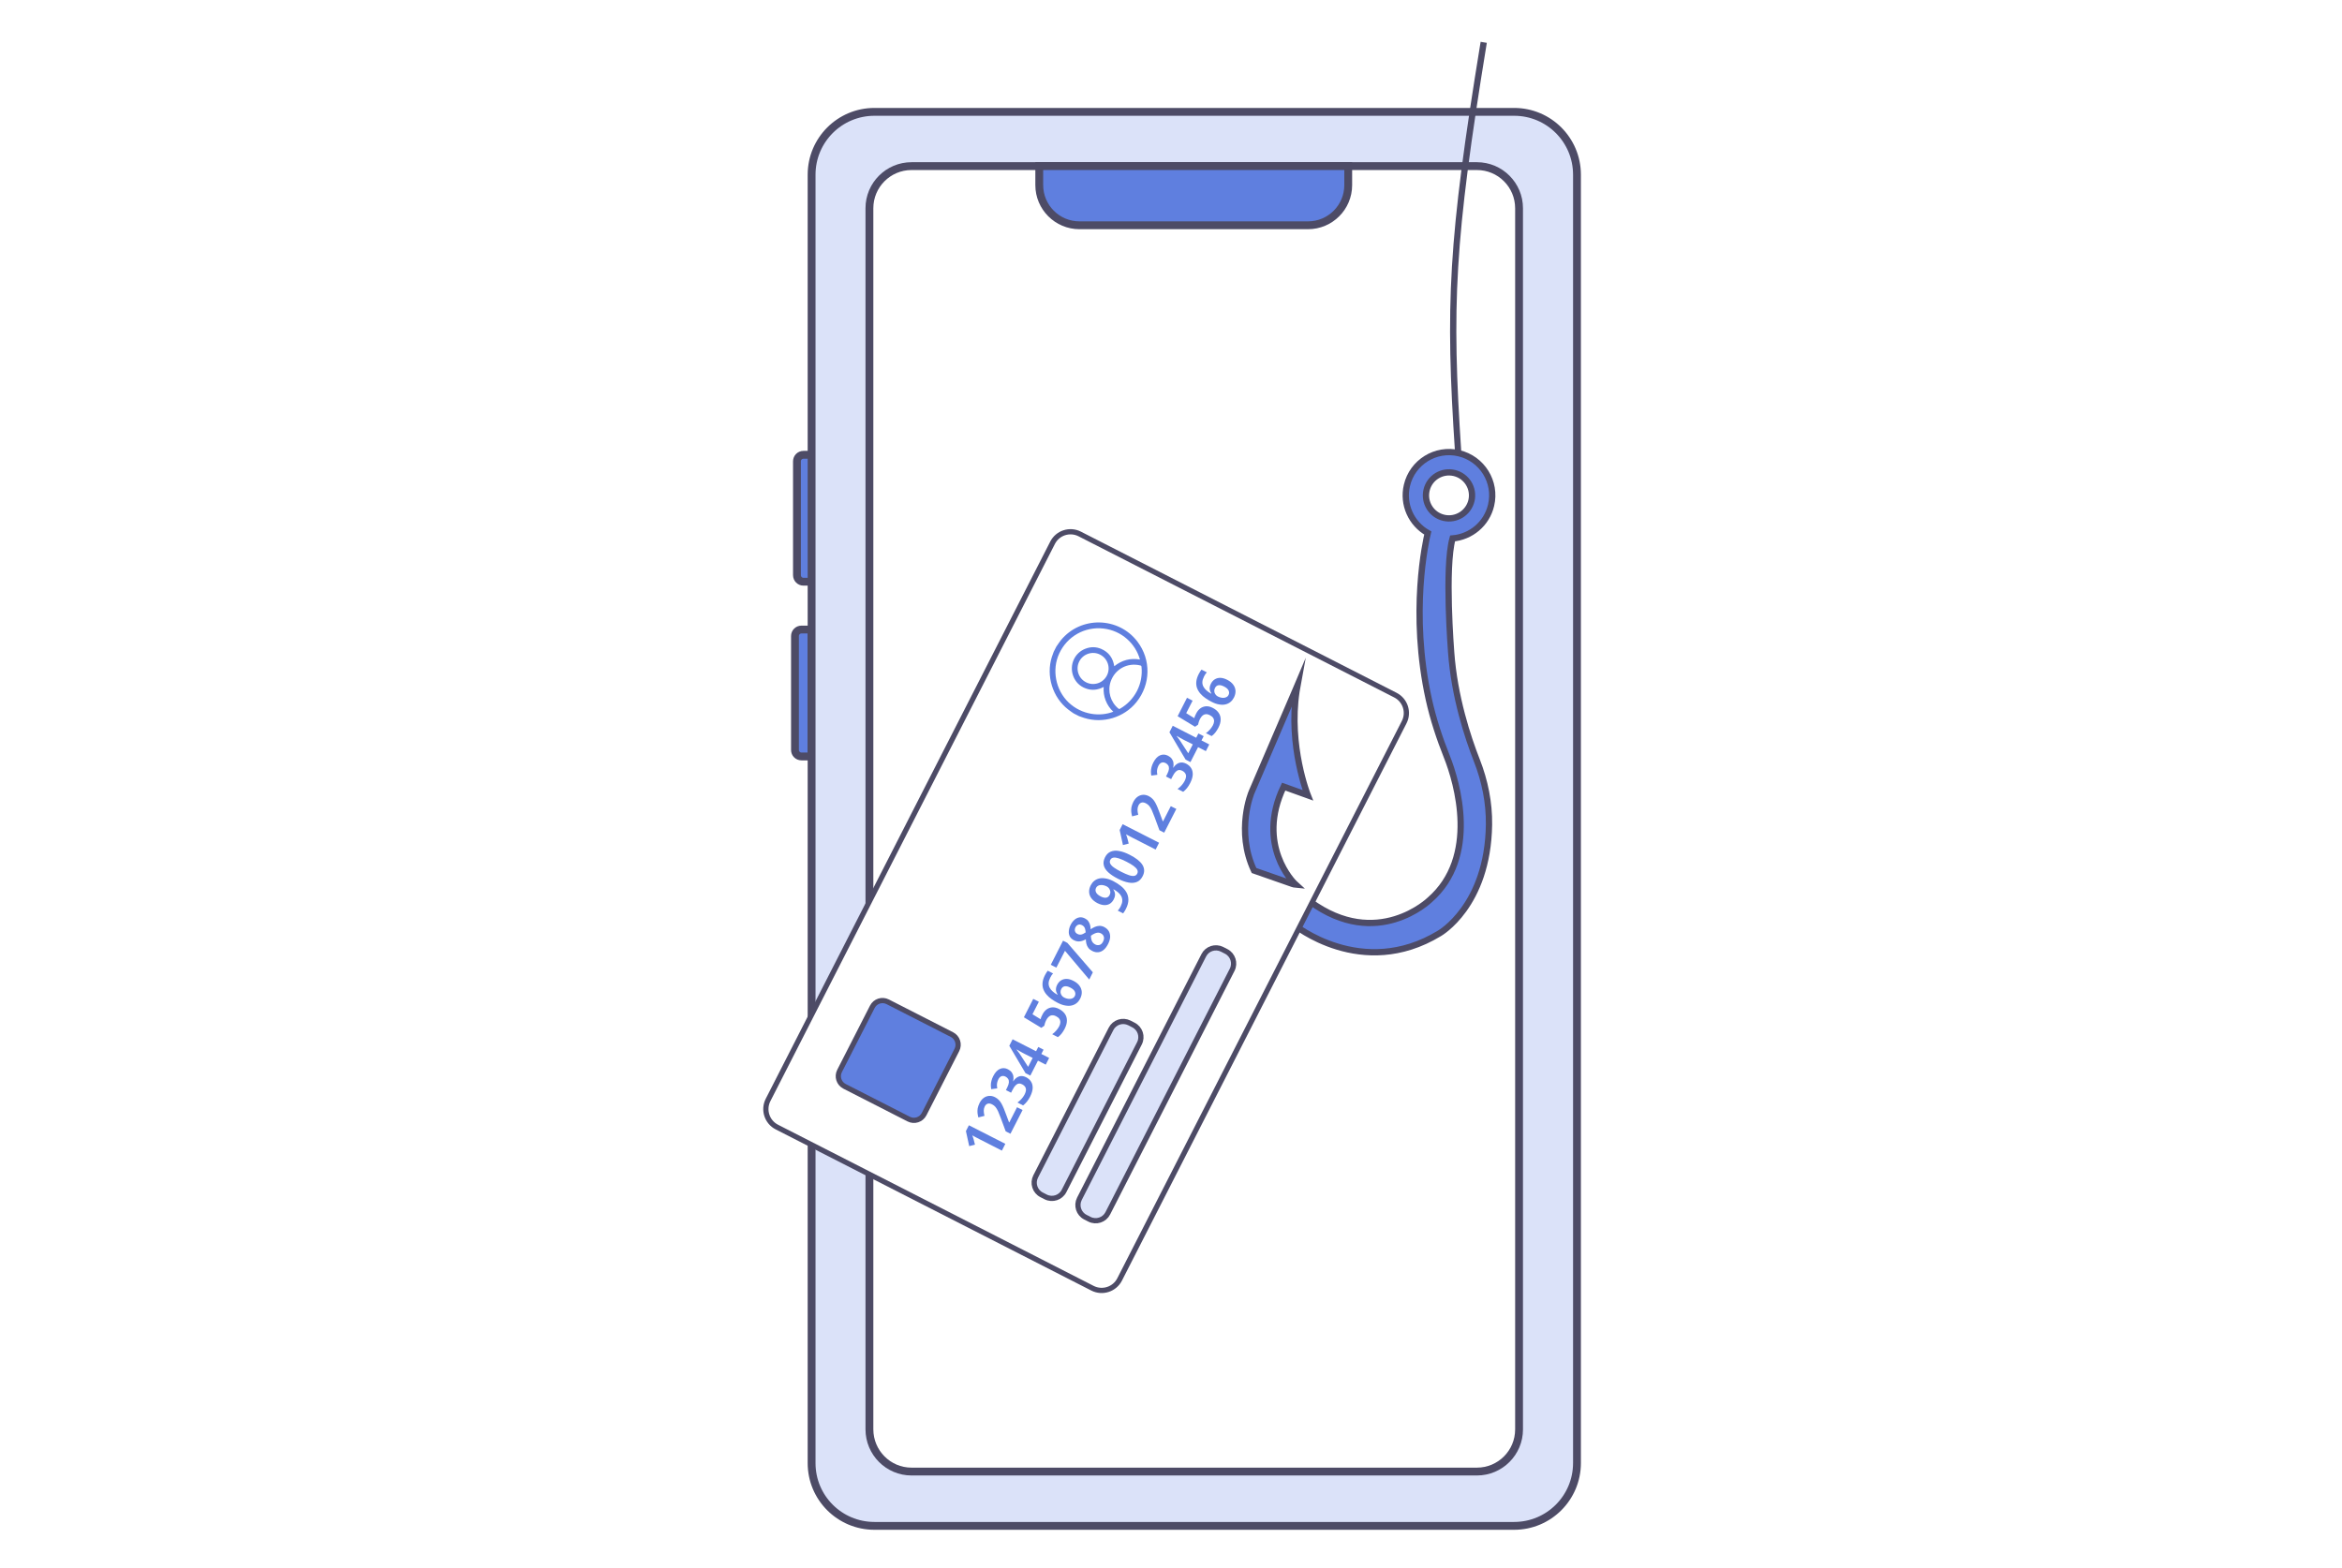<svg width="448" height="300" viewBox="0 0 448 300" fill="none" xmlns="http://www.w3.org/2000/svg">
<rect width="448" height="300" fill="white"/>
<g clip-path="url(#clip0_2472_61312)">
<path d="M153.69 111.29H155.62V87.01H153.69C153 87.01 152.45 87.57 152.45 88.25V110.04C152.45 110.73 153.01 111.29 153.69 111.29Z" fill="#5F7FDF" stroke="#4D4B66" stroke-width="1.5" stroke-miterlimit="10"/>
<path d="M153.31 144.72H155.24V120.44H153.31C152.62 120.44 152.07 121 152.07 121.68V143.47C152.06 144.16 152.62 144.72 153.31 144.72Z" fill="#5F7FDF" stroke="#4D4B66" stroke-width="1.5" stroke-miterlimit="10"/>
<path d="M167.27 291.92H289.64C296.28 291.92 301.66 286.54 301.66 279.9V33.42C301.66 26.78 296.28 21.4 289.64 21.4H167.27C160.63 21.4 155.25 26.78 155.25 33.42V279.9C155.24 286.54 160.62 291.92 167.27 291.92Z" fill="#DBE2F9" stroke="#4D4B66" stroke-width="1.5" stroke-miterlimit="10" stroke-linecap="round" stroke-linejoin="round"/>
<path d="M174.37 281.53H282.52C286.97 281.53 290.58 277.92 290.58 273.47V39.84C290.58 35.39 286.97 31.78 282.52 31.78H174.37C169.92 31.78 166.31 35.39 166.31 39.84V273.46C166.32 277.92 169.92 281.53 174.37 281.53Z" fill="white" stroke="#4D4B66" stroke-width="1.5" stroke-miterlimit="10" stroke-linecap="round" stroke-linejoin="round"/>
<path d="M206.49 43.1H250.21C254.46 43.1 257.9 39.66 257.9 35.41V31.78H198.8V35.41C198.8 39.66 202.25 43.1 206.49 43.1Z" fill="#5F7FDF" stroke="#4D4B66" stroke-width="1.5" stroke-miterlimit="10"/>
<path d="M244.09 131.74L238.53 155.31C238.53 155.31 235.42 168.47 247.47 176.87C247.47 176.87 260.49 187.59 275.34 178.57C275.34 178.57 284.6 173.35 284.83 157.79C284.89 153.57 284.04 149.4 282.5 145.47C280.77 141.07 278.2 133.28 277.59 124.77C277.59 124.77 276.3 108.59 277.86 103.01C281.34 102.72 284.39 100.24 285.23 96.66C286.28 92.21 283.52 87.76 279.08 86.71C274.64 85.66 270.18 88.41 269.13 92.86C268.26 96.53 269.99 100.21 273.12 101.97C272.76 103.48 269.65 117.19 273.32 133.82C274.15 137.56 275.35 141.21 276.77 144.77C278.75 149.74 282.92 163.96 273.49 172.17C273.49 172.17 263.45 181.92 250.55 172.44C250.55 172.44 241.24 166.09 244.9 153.02L250.16 153.92C250.16 153.94 243.94 143.86 244.09 131.74ZM276.16 99.06C273.79 98.5 272.33 96.13 272.89 93.76C273.45 91.39 275.82 89.93 278.19 90.49C280.56 91.05 282.03 93.42 281.47 95.79C280.9 98.15 278.53 99.62 276.16 99.06Z" fill="#5F7FDF" stroke="#4D4B66" stroke-width="1.2" stroke-miterlimit="10"/>
<path d="M268.6 138.17L214.17 244.78C213.2 246.67 210.89 247.42 208.99 246.46L148.6 215.62C146.71 214.65 145.96 212.34 146.92 210.44L201.35 103.83C202.32 101.94 204.63 101.19 206.53 102.15L266.93 132.99C268.82 133.96 269.57 136.28 268.6 138.17Z" fill="white" stroke="#4D4B66" stroke-miterlimit="10" stroke-linecap="round" stroke-linejoin="round"/>
<path d="M183.04 200.87L176.77 213.15C176.22 214.22 174.91 214.65 173.83 214.1L161.55 207.83C160.48 207.28 160.05 205.97 160.6 204.89L166.87 192.61C167.42 191.54 168.73 191.11 169.81 191.66L182.09 197.93C183.17 198.48 183.59 199.8 183.04 200.87Z" fill="#5F7FDF" stroke="#4D4B66" stroke-miterlimit="10"/>
<path d="M217.96 199.61L203.54 227.85C202.89 229.13 201.32 229.64 200.03 228.99L199.25 228.59C197.97 227.94 197.46 226.37 198.11 225.08L212.53 196.84C213.18 195.56 214.75 195.05 216.04 195.7L216.82 196.1C218.11 196.76 218.62 198.33 217.96 199.61Z" fill="#DBE2F9" stroke="#4D4B66" stroke-miterlimit="10" stroke-linecap="round" stroke-linejoin="round"/>
<path d="M235.7 185.53L211.91 232.12C211.26 233.4 209.69 233.91 208.4 233.26L207.62 232.86C206.34 232.21 205.83 230.64 206.48 229.35L230.27 182.76C230.92 181.48 232.49 180.97 233.78 181.62L234.56 182.02C235.84 182.68 236.35 184.25 235.7 185.53Z" fill="#DBE2F9" stroke="#4D4B66" stroke-miterlimit="10" stroke-linecap="round" stroke-linejoin="round"/>
<path d="M192.31 218.83L191.65 220.13L187.3 217.91C187.16 217.84 187.01 217.76 186.86 217.68C186.71 217.6 186.56 217.52 186.41 217.44C186.26 217.36 186.12 217.28 185.99 217.21C186.02 217.31 186.06 217.42 186.11 217.55C186.16 217.68 186.2 217.81 186.24 217.95L186.5 218.99L185.4 219.27L184.77 216.39L185.34 215.28L192.31 218.83Z" fill="#5F7FDF"/>
<path d="M195.61 212.36L193.29 216.9L192.38 216.44L191.43 213.87C191.24 213.36 191.07 212.93 190.92 212.6C190.77 212.27 190.6 212 190.43 211.79C190.26 211.58 190.04 211.41 189.78 211.28C189.46 211.12 189.18 211.07 188.94 211.15C188.7 211.23 188.51 211.4 188.38 211.66C188.25 211.92 188.18 212.2 188.18 212.49C188.18 212.78 188.23 213.11 188.32 213.48L187.15 213.78C187.08 213.5 187.02 213.23 186.99 212.95C186.96 212.67 186.97 212.37 187.02 212.05C187.08 211.73 187.2 211.39 187.38 211.02C187.6 210.6 187.86 210.27 188.18 210.04C188.5 209.81 188.84 209.69 189.21 209.66C189.58 209.63 189.95 209.72 190.32 209.9C190.61 210.05 190.85 210.22 191.05 210.43C191.25 210.63 191.43 210.87 191.58 211.15C191.73 211.43 191.88 211.73 192.02 212.08C192.16 212.42 192.3 212.8 192.46 213.22L193.01 214.7L193.07 214.73L194.55 211.83L195.61 212.36Z" fill="#5F7FDF"/>
<path d="M192.81 204.57C193.12 204.73 193.36 204.93 193.54 205.17C193.71 205.41 193.82 205.68 193.85 205.96C193.89 206.25 193.87 206.54 193.8 206.85L193.83 206.86C194.16 206.37 194.54 206.06 194.96 205.93C195.38 205.8 195.82 205.86 196.28 206.09C196.68 206.3 197 206.57 197.22 206.92C197.45 207.27 197.55 207.68 197.54 208.16C197.52 208.64 197.36 209.19 197.05 209.8C196.86 210.17 196.66 210.49 196.44 210.76C196.23 211.03 195.98 211.27 195.71 211.48L194.63 210.93C194.92 210.73 195.19 210.49 195.42 210.22C195.66 209.95 195.84 209.68 195.98 209.42C196.24 208.91 196.32 208.5 196.22 208.19C196.12 207.88 195.89 207.63 195.52 207.44C195.29 207.32 195.07 207.28 194.86 207.31C194.66 207.34 194.46 207.45 194.26 207.65C194.07 207.84 193.87 208.14 193.67 208.54L193.41 209.05L192.42 208.55L192.68 208.03C192.87 207.66 192.97 207.34 192.99 207.08C193.01 206.82 192.96 206.6 192.85 206.42C192.74 206.24 192.57 206.09 192.36 205.98C192.08 205.84 191.82 205.81 191.58 205.89C191.34 205.98 191.14 206.17 190.98 206.48C190.87 206.7 190.8 206.91 190.75 207.12C190.71 207.33 190.69 207.53 190.7 207.71C190.71 207.89 190.73 208.07 190.76 208.22L189.61 208.37C189.57 208.13 189.54 207.88 189.54 207.62C189.54 207.36 189.57 207.08 189.65 206.78C189.72 206.48 189.84 206.17 190.01 205.85C190.36 205.17 190.78 204.72 191.27 204.5C191.76 204.28 192.29 204.3 192.81 204.57Z" fill="#5F7FDF"/>
<path d="M199.62 200.82L199.2 201.64L200.69 202.4L200.04 203.68L198.55 202.92L197.09 205.78L196.17 205.31L193.07 200.07L193.7 198.83L198.19 201.12L198.61 200.3L199.62 200.82ZM195.98 201.61C195.84 201.54 195.7 201.47 195.56 201.39C195.41 201.31 195.27 201.23 195.13 201.15C194.99 201.07 194.86 201 194.75 200.93C194.64 200.86 194.55 200.81 194.48 200.78L194.46 200.82C194.55 200.94 194.65 201.07 194.75 201.19C194.85 201.32 194.94 201.45 195.03 201.57L196.67 204.1L197.54 202.4L195.98 201.61Z" fill="#5F7FDF"/>
<path d="M199.43 194.06C199.64 193.65 199.91 193.33 200.23 193.1C200.55 192.87 200.91 192.75 201.31 192.72C201.71 192.7 202.14 192.8 202.58 193.03C203.07 193.28 203.45 193.6 203.71 193.98C203.97 194.36 204.1 194.79 204.09 195.27C204.09 195.75 203.94 196.27 203.65 196.84C203.47 197.19 203.27 197.49 203.05 197.77C202.83 198.04 202.6 198.26 202.36 198.42L201.27 197.86C201.52 197.7 201.76 197.48 202.01 197.2C202.26 196.92 202.45 196.65 202.6 196.37C202.74 196.1 202.82 195.84 202.83 195.6C202.84 195.36 202.78 195.14 202.65 194.94C202.52 194.74 202.31 194.57 202.02 194.42C201.63 194.22 201.28 194.18 200.96 194.3C200.65 194.42 200.37 194.71 200.13 195.17C200.04 195.34 199.97 195.53 199.9 195.73C199.84 195.94 199.79 196.11 199.76 196.25L199.19 196.64L195.86 194.62L197.65 191.1L198.72 191.65L197.5 194.04L199.05 194.99C199.08 194.88 199.12 194.75 199.17 194.6C199.24 194.45 199.32 194.27 199.43 194.06Z" fill="#5F7FDF"/>
<path d="M202.34 191.86C201.94 191.65 201.55 191.43 201.19 191.17C200.83 190.92 200.5 190.64 200.23 190.32C199.95 190.01 199.74 189.66 199.59 189.28C199.44 188.9 199.39 188.48 199.43 188.02C199.47 187.56 199.63 187.07 199.9 186.54C199.97 186.41 200.05 186.26 200.15 186.1C200.25 185.94 200.34 185.81 200.42 185.71L201.44 186.23C201.34 186.33 201.25 186.44 201.16 186.58C201.07 186.71 200.99 186.86 200.91 187.02C200.71 187.42 200.6 187.77 200.59 188.09C200.58 188.41 200.65 188.7 200.79 188.96C200.93 189.23 201.13 189.47 201.38 189.69C201.63 189.91 201.93 190.12 202.28 190.31L202.31 190.25C202.2 190.09 202.11 189.91 202.05 189.72C201.99 189.53 201.97 189.32 202 189.1C202.02 188.88 202.1 188.65 202.22 188.41C202.42 188.03 202.67 187.74 202.99 187.55C203.31 187.36 203.66 187.27 204.06 187.28C204.46 187.29 204.89 187.42 205.35 187.66C205.84 187.91 206.23 188.22 206.49 188.58C206.76 188.94 206.9 189.34 206.93 189.76C206.95 190.19 206.85 190.62 206.62 191.07C206.45 191.4 206.23 191.68 205.96 191.9C205.69 192.12 205.37 192.28 205.01 192.36C204.65 192.45 204.24 192.45 203.8 192.37C203.34 192.3 202.86 192.13 202.34 191.86ZM205.59 190.58C205.74 190.29 205.74 190.01 205.61 189.71C205.48 189.42 205.17 189.15 204.7 188.92C204.32 188.73 203.99 188.65 203.69 188.69C203.39 188.73 203.16 188.91 203 189.23C202.89 189.44 202.85 189.66 202.87 189.87C202.89 190.08 202.97 190.27 203.09 190.44C203.21 190.61 203.36 190.75 203.55 190.84C203.73 190.93 203.92 191 204.12 191.05C204.32 191.1 204.51 191.12 204.71 191.1C204.9 191.09 205.08 191.04 205.23 190.95C205.38 190.88 205.5 190.75 205.59 190.58Z" fill="#5F7FDF"/>
<path d="M208.36 187.4L203.72 181.9L202.07 185.12L201 184.58L203.35 179.97L204.18 180.39L209.05 186.02L208.36 187.4Z" fill="#5F7FDF"/>
<path d="M204.8 176.94C205 176.54 205.25 176.22 205.53 175.97C205.81 175.72 206.13 175.57 206.47 175.51C206.81 175.45 207.17 175.52 207.54 175.71C207.82 175.85 208.04 176.03 208.19 176.25C208.34 176.47 208.46 176.7 208.52 176.96C208.58 177.22 208.62 177.49 208.63 177.78C208.88 177.61 209.15 177.46 209.43 177.33C209.71 177.21 210 177.14 210.3 177.13C210.6 177.12 210.9 177.19 211.22 177.35C211.6 177.55 211.89 177.81 212.09 178.13C212.28 178.46 212.37 178.83 212.36 179.25C212.34 179.67 212.21 180.12 211.97 180.59C211.71 181.1 211.42 181.48 211.1 181.74C210.78 182 210.43 182.15 210.06 182.18C209.69 182.21 209.32 182.13 208.93 181.93C208.61 181.77 208.36 181.57 208.19 181.34C208.01 181.11 207.89 180.85 207.82 180.56C207.75 180.28 207.71 179.99 207.71 179.7C207.48 179.83 207.24 179.93 206.99 180.01C206.74 180.09 206.49 180.12 206.23 180.11C205.97 180.1 205.7 180.02 205.41 179.87C205.05 179.68 204.79 179.44 204.63 179.13C204.48 178.82 204.42 178.48 204.46 178.09C204.5 177.7 204.6 177.32 204.8 176.94ZM205.72 177.42C205.6 177.66 205.57 177.9 205.63 178.13C205.69 178.36 205.85 178.55 206.11 178.68C206.3 178.78 206.48 178.82 206.66 178.81C206.84 178.8 207.01 178.76 207.17 178.68C207.33 178.6 207.5 178.5 207.67 178.39C207.66 178.2 207.64 178.02 207.6 177.85C207.57 177.67 207.5 177.51 207.41 177.36C207.31 177.21 207.17 177.09 206.97 176.99C206.71 176.86 206.47 176.83 206.24 176.92C206.02 177.01 205.85 177.18 205.72 177.42ZM209.49 180.68C209.78 180.83 210.06 180.86 210.33 180.78C210.61 180.7 210.83 180.48 211.01 180.13C211.13 179.89 211.19 179.67 211.19 179.47C211.19 179.27 211.13 179.09 211.03 178.94C210.92 178.78 210.77 178.65 210.57 178.55C210.37 178.45 210.18 178.41 209.98 178.43C209.78 178.45 209.58 178.51 209.38 178.6C209.18 178.69 208.99 178.8 208.81 178.93L208.68 179.02C208.68 179.28 208.71 179.51 208.76 179.72C208.81 179.93 208.9 180.12 209.01 180.28C209.13 180.44 209.29 180.57 209.49 180.68Z" fill="#5F7FDF"/>
<path d="M212.94 168.56C213.47 168.83 213.95 169.14 214.39 169.48C214.83 169.83 215.18 170.22 215.44 170.65C215.7 171.08 215.84 171.57 215.85 172.11C215.86 172.65 215.7 173.24 215.37 173.9C215.3 174.03 215.22 174.18 215.12 174.34C215.02 174.5 214.93 174.64 214.84 174.74L213.82 174.22C213.92 174.11 214.01 174 214.1 173.87C214.19 173.75 214.27 173.62 214.34 173.48C214.55 173.06 214.67 172.69 214.68 172.37C214.69 172.04 214.63 171.75 214.5 171.48C214.36 171.21 214.16 170.96 213.9 170.74C213.64 170.52 213.34 170.32 213.01 170.13L212.98 170.19C213.09 170.35 213.17 170.52 213.23 170.71C213.29 170.89 213.31 171.1 213.29 171.32C213.27 171.54 213.18 171.79 213.04 172.07C212.85 172.43 212.61 172.71 212.3 172.9C211.99 173.09 211.64 173.17 211.23 173.16C210.83 173.14 210.4 173.02 209.94 172.79C209.44 172.53 209.05 172.22 208.78 171.86C208.51 171.5 208.36 171.1 208.34 170.67C208.32 170.24 208.42 169.81 208.65 169.36C208.82 169.03 209.04 168.75 209.31 168.53C209.58 168.31 209.9 168.15 210.26 168.07C210.62 167.98 211.03 167.98 211.48 168.06C211.93 168.13 212.42 168.3 212.94 168.56ZM209.67 169.85C209.53 170.13 209.52 170.42 209.66 170.71C209.8 171.01 210.1 171.27 210.57 171.51C210.95 171.7 211.28 171.78 211.58 171.74C211.88 171.7 212.1 171.52 212.26 171.22C212.37 171 212.42 170.78 212.39 170.57C212.36 170.36 212.29 170.16 212.17 169.99C212.05 169.82 211.9 169.69 211.72 169.59C211.53 169.49 211.33 169.42 211.13 169.37C210.93 169.32 210.73 169.3 210.54 169.32C210.35 169.33 210.18 169.38 210.03 169.47C209.88 169.55 209.76 169.68 209.67 169.85Z" fill="#5F7FDF"/>
<path d="M216.13 163.55C216.7 163.84 217.18 164.14 217.58 164.45C217.98 164.76 218.29 165.08 218.51 165.42C218.73 165.76 218.84 166.11 218.86 166.48C218.88 166.85 218.78 167.25 218.56 167.66C218.29 168.18 217.93 168.54 217.47 168.73C217.01 168.92 216.47 168.96 215.86 168.84C215.24 168.73 214.56 168.48 213.82 168.1C213.06 167.71 212.46 167.31 212 166.89C211.54 166.47 211.25 166.02 211.14 165.54C211.02 165.06 211.11 164.55 211.39 163.99C211.65 163.48 212.01 163.12 212.47 162.93C212.93 162.74 213.46 162.69 214.08 162.81C214.7 162.92 215.38 163.16 216.13 163.55ZM214.48 166.79C215.05 167.08 215.54 167.29 215.95 167.43C216.36 167.57 216.7 167.61 216.96 167.57C217.22 167.53 217.42 167.38 217.54 167.14C217.66 166.9 217.67 166.66 217.55 166.42C217.43 166.18 217.2 165.93 216.85 165.67C216.5 165.41 216.04 165.14 215.47 164.85C214.9 164.56 214.4 164.35 213.99 164.21C213.58 164.08 213.24 164.03 212.97 164.08C212.7 164.13 212.51 164.27 212.39 164.51C212.27 164.75 212.26 164.99 212.38 165.23C212.5 165.47 212.73 165.72 213.08 165.97C213.44 166.22 213.9 166.5 214.48 166.79Z" fill="#5F7FDF"/>
<path d="M221.72 161.23L221.06 162.53L216.71 160.31C216.57 160.24 216.42 160.16 216.27 160.08C216.12 160 215.97 159.92 215.82 159.84C215.67 159.76 215.53 159.68 215.4 159.61C215.43 159.71 215.47 159.82 215.52 159.95C215.57 160.08 215.61 160.21 215.65 160.35L215.91 161.39L214.81 161.67L214.18 158.79L214.75 157.68L221.72 161.23Z" fill="#5F7FDF"/>
<path d="M225.02 154.76L222.7 159.3L221.79 158.84L220.84 156.27C220.65 155.76 220.48 155.33 220.33 155C220.18 154.67 220.01 154.4 219.84 154.19C219.67 153.98 219.45 153.81 219.19 153.68C218.87 153.52 218.59 153.47 218.35 153.55C218.11 153.63 217.92 153.8 217.79 154.06C217.66 154.32 217.59 154.6 217.59 154.89C217.59 155.18 217.64 155.51 217.73 155.88L216.56 156.18C216.49 155.9 216.43 155.63 216.4 155.35C216.37 155.07 216.38 154.77 216.43 154.45C216.49 154.13 216.61 153.79 216.79 153.42C217.01 153 217.27 152.67 217.59 152.44C217.91 152.21 218.25 152.09 218.62 152.06C218.99 152.03 219.36 152.12 219.73 152.3C220.02 152.45 220.26 152.62 220.46 152.83C220.66 153.03 220.84 153.27 220.99 153.55C221.14 153.83 221.29 154.13 221.43 154.48C221.57 154.82 221.71 155.2 221.87 155.62L222.42 157.1L222.48 157.13L223.96 154.23L225.02 154.76Z" fill="#5F7FDF"/>
<path d="M223.43 144.58C223.74 144.74 223.98 144.94 224.16 145.18C224.33 145.42 224.44 145.69 224.47 145.97C224.51 146.26 224.49 146.55 224.42 146.86L224.45 146.87C224.78 146.38 225.16 146.07 225.58 145.94C226 145.81 226.44 145.87 226.9 146.1C227.3 146.31 227.62 146.58 227.84 146.93C228.07 147.28 228.17 147.69 228.16 148.17C228.14 148.65 227.98 149.2 227.67 149.81C227.48 150.18 227.28 150.5 227.06 150.77C226.85 151.04 226.6 151.28 226.33 151.49L225.25 150.94C225.54 150.74 225.81 150.5 226.04 150.23C226.28 149.96 226.46 149.69 226.6 149.43C226.86 148.92 226.94 148.51 226.84 148.2C226.74 147.89 226.51 147.64 226.14 147.45C225.91 147.33 225.69 147.29 225.48 147.32C225.28 147.35 225.08 147.46 224.88 147.66C224.69 147.85 224.49 148.15 224.29 148.55L224.03 149.06L223.04 148.56L223.3 148.04C223.49 147.67 223.59 147.35 223.61 147.09C223.63 146.83 223.58 146.61 223.47 146.43C223.36 146.25 223.19 146.1 222.98 145.99C222.7 145.85 222.44 145.82 222.2 145.9C221.96 145.99 221.76 146.18 221.6 146.49C221.49 146.7 221.42 146.92 221.37 147.13C221.33 147.34 221.31 147.54 221.32 147.72C221.33 147.9 221.35 148.08 221.38 148.23L220.23 148.38C220.19 148.14 220.16 147.89 220.16 147.63C220.16 147.37 220.19 147.09 220.27 146.79C220.34 146.49 220.46 146.18 220.63 145.86C220.98 145.18 221.4 144.73 221.89 144.51C222.41 144.29 222.91 144.32 223.43 144.58Z" fill="#5F7FDF"/>
<path d="M230.25 140.84L229.83 141.66L231.32 142.42L230.67 143.7L229.18 142.94L227.72 145.8L226.8 145.33L223.7 140.09L224.33 138.85L228.82 141.14L229.24 140.32L230.25 140.84ZM226.61 141.63C226.47 141.56 226.33 141.49 226.19 141.41C226.04 141.33 225.9 141.25 225.76 141.17C225.62 141.09 225.49 141.02 225.38 140.95C225.27 140.88 225.18 140.83 225.11 140.8L225.09 140.84C225.18 140.96 225.28 141.09 225.38 141.21C225.48 141.34 225.57 141.47 225.66 141.59L227.3 144.11L228.17 142.41L226.61 141.63Z" fill="#5F7FDF"/>
<path d="M228.84 136.46C229.05 136.05 229.32 135.73 229.64 135.5C229.96 135.27 230.32 135.15 230.72 135.12C231.12 135.1 231.55 135.2 231.99 135.43C232.49 135.68 232.86 136 233.12 136.38C233.38 136.76 233.51 137.19 233.5 137.67C233.5 138.15 233.35 138.67 233.06 139.24C232.88 139.59 232.68 139.89 232.46 140.17C232.24 140.44 232.01 140.66 231.77 140.82L230.68 140.26C230.93 140.1 231.17 139.88 231.42 139.6C231.67 139.32 231.86 139.05 232.01 138.77C232.15 138.5 232.23 138.24 232.24 138C232.25 137.76 232.19 137.54 232.06 137.34C231.93 137.14 231.72 136.97 231.43 136.82C231.04 136.62 230.69 136.58 230.37 136.7C230.05 136.82 229.78 137.11 229.54 137.57C229.45 137.74 229.38 137.93 229.31 138.13C229.25 138.34 229.2 138.51 229.17 138.65L228.6 139.04L225.27 137.02L227.06 133.5L228.13 134.05L226.91 136.44L228.46 137.39C228.49 137.28 228.53 137.15 228.58 137C228.65 136.86 228.73 136.68 228.84 136.46Z" fill="#5F7FDF"/>
<path d="M231.75 134.26C231.35 134.05 230.96 133.83 230.6 133.57C230.24 133.32 229.91 133.04 229.64 132.72C229.36 132.41 229.15 132.06 229 131.68C228.85 131.3 228.8 130.88 228.84 130.42C228.88 129.96 229.04 129.47 229.31 128.94C229.38 128.81 229.46 128.66 229.56 128.5C229.66 128.34 229.75 128.21 229.83 128.11L230.85 128.63C230.75 128.73 230.66 128.84 230.57 128.98C230.48 129.12 230.4 129.26 230.32 129.42C230.12 129.82 230.01 130.17 230 130.49C229.99 130.81 230.06 131.1 230.2 131.36C230.34 131.63 230.54 131.87 230.79 132.09C231.04 132.31 231.34 132.52 231.69 132.71L231.72 132.65C231.61 132.49 231.52 132.31 231.46 132.12C231.4 131.93 231.38 131.72 231.41 131.5C231.43 131.28 231.51 131.05 231.63 130.81C231.83 130.43 232.08 130.14 232.4 129.95C232.72 129.76 233.07 129.67 233.47 129.68C233.87 129.7 234.3 129.82 234.76 130.06C235.25 130.31 235.64 130.62 235.9 130.98C236.17 131.34 236.31 131.74 236.34 132.16C236.36 132.59 236.26 133.02 236.03 133.47C235.86 133.8 235.64 134.08 235.37 134.3C235.1 134.52 234.78 134.68 234.42 134.76C234.06 134.85 233.65 134.85 233.21 134.77C232.75 134.7 232.27 134.53 231.75 134.26ZM235 132.98C235.15 132.69 235.15 132.41 235.02 132.11C234.89 131.82 234.58 131.55 234.11 131.32C233.73 131.13 233.4 131.05 233.1 131.09C232.8 131.13 232.57 131.31 232.41 131.63C232.3 131.84 232.26 132.06 232.28 132.27C232.3 132.48 232.38 132.67 232.5 132.84C232.62 133.01 232.77 133.15 232.95 133.24C233.13 133.33 233.32 133.4 233.52 133.45C233.72 133.5 233.91 133.52 234.11 133.5C234.3 133.49 234.48 133.44 234.63 133.35C234.79 133.28 234.91 133.15 235 132.98Z" fill="#5F7FDF"/>
<path d="M201.56 124.7C201.74 124.35 201.91 124.01 202.09 123.66C202.12 123.62 202.16 123.58 202.19 123.53C202.44 123.18 202.66 122.82 202.93 122.49C206.73 117.84 213.95 117.97 217.58 122.75C220.21 126.21 220.13 130.93 217.39 134.33C215.02 137.27 211 138.49 207.39 137.35C207.06 137.25 206.74 137.12 206.41 137.01C206.06 136.83 205.72 136.66 205.37 136.48C205.03 136.24 204.68 136.01 204.35 135.75C201.35 133.44 200.06 129.29 201.21 125.68C201.32 125.36 201.44 125.03 201.56 124.7ZM212.96 136.16C212.3 135.54 211.82 134.83 211.5 134C211.18 133.18 211.06 132.33 211.12 131.42C210 132.02 208.86 132.14 207.7 131.71C206.53 131.28 205.71 130.46 205.28 129.29C204.52 127.18 205.57 124.88 207.65 124.1C208.65 123.72 209.66 123.72 210.64 124.14C212.1 124.76 212.9 125.9 213.15 127.46C214.6 126.29 216.23 125.86 218.06 126.18C217.22 123.15 214.58 120.66 211.11 120.25C207.53 119.83 204.15 121.73 202.62 125.02C201.17 128.14 201.92 132.01 204.42 134.4C206.98 136.81 210.47 137.14 212.96 136.16ZM217.5 132.18C218.23 130.73 218.52 129.19 218.36 127.57C218.34 127.4 218.28 127.35 218.13 127.31C215.68 126.7 213.26 128.02 212.45 130.42C211.83 132.26 212.43 134.33 213.94 135.56C214.05 135.65 214.13 135.66 214.26 135.58C215.67 134.76 216.74 133.63 217.5 132.18ZM206.45 126.54C205.71 128 206.29 129.79 207.75 130.53C209.21 131.28 211 130.7 211.74 129.23C212.49 127.77 211.9 125.98 210.44 125.24C208.99 124.5 207.19 125.08 206.45 126.54Z" fill="#5F7FDF"/>
<path d="M239.88 166.54L247.24 169.11C247.44 169.18 247.64 169.22 247.85 169.24C247.76 169.16 247.67 169.06 247.58 168.97C247.58 168.97 240.17 161.74 245.55 150.49L250.17 152.15C250.17 152.15 246.42 142.74 248.01 132.24C248.06 131.86 248.13 131.47 248.2 131.09L247.75 132.15L239.42 151.54C239.41 151.53 236.31 158.95 239.88 166.54Z" fill="#5F7FDF" stroke="#4D4B66" stroke-width="1.2" stroke-miterlimit="10"/>
<path d="M278.93 86.51C277.06 58.43 277.6 46.13 283.82 8.1" stroke="#4D4B66" stroke-width="1.2" stroke-miterlimit="10"/>
</g>
<defs>
<clipPath id="clip0_2472_61312">
<rect width="156.41" height="284.67" fill="white" transform="translate(146 8)"/>
</clipPath>
</defs>
</svg>
